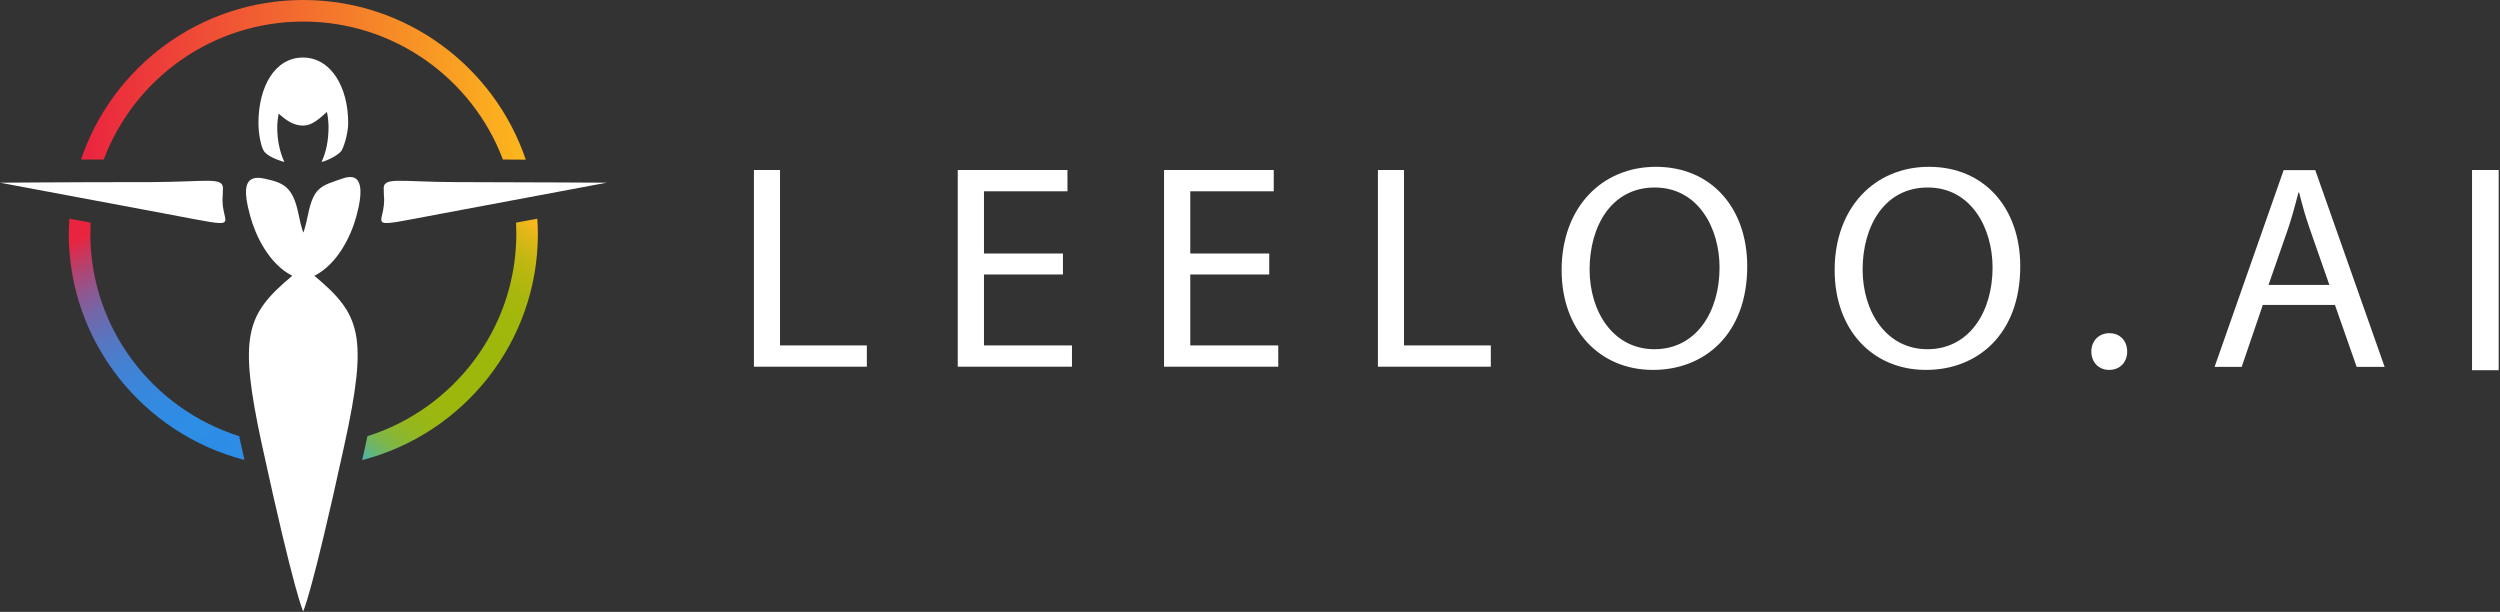 <?xml version="1.0" encoding="UTF-8"?> <svg xmlns="http://www.w3.org/2000/svg" width="1716" height="420" viewBox="0 0 1716 420" fill="none"><rect x="0" y="0" width="1716" height="420" fill="#333333" stroke="none"/> <g clip-path="url(#clip0_2794_14313)"> <path d="M517.4 116.7H535.4V237.1H595V251.7H517.5V116.7H517.4Z" fill="white"></path> <path d="M729.6 188.4H675.4V237.1H735.8V251.7H657.4V116.7H732.7V131.3H675.4V174H729.6V188.4Z" fill="white"></path> <path d="M871.2 188.4H817V237.1H877.4V251.7H799V116.7H874.3V131.3H817V174H871.2V188.4Z" fill="white"></path> <path d="M945.7 116.7H963.7V237.1H1023.3V251.7H945.8V116.7H945.7Z" fill="white"></path> <path d="M1199.3 182.8C1199.3 229.3 1170.1 253.9 1134.6 253.9C1097.8 253.9 1071.9 226.3 1071.9 185.4C1071.9 142.5 1099.4 114.5 1136.6 114.5C1174.7 114.5 1199.3 142.8 1199.3 182.8ZM1091.1 185C1091.1 213.8 1107.2 239.7 1135.6 239.7C1164.1 239.7 1180.3 214.3 1180.3 183.6C1180.3 156.8 1165.8 128.7 1135.8 128.7C1106 128.7 1091.1 155.4 1091.1 185Z" fill="white"></path> <path d="M1386.7 182.8C1386.7 229.3 1357.5 253.9 1322 253.9C1285.2 253.9 1259.3 226.3 1259.3 185.4C1259.3 142.5 1286.8 114.5 1324 114.5C1362.1 114.5 1386.7 142.8 1386.7 182.8ZM1278.5 185C1278.5 213.8 1294.6 239.7 1323 239.7C1351.5 239.7 1367.7 214.3 1367.7 183.6C1367.7 156.8 1353.2 128.7 1323.2 128.7C1293.4 128.7 1278.5 155.4 1278.5 185Z" fill="white"></path> <path d="M1435.5 241.3C1435.5 233.9 1440.7 228.7 1447.9 228.7C1455.1 228.7 1460.1 233.9 1460.1 241.3C1460.1 248.5 1455.3 253.9 1447.7 253.9C1440.4 253.9 1435.5 248.5 1435.5 241.3Z" fill="white"></path> <path d="M1553.2 209.3L1538.7 251.8H1520.1L1567.5 116.8H1589.2L1636.8 251.8H1617.6L1602.7 209.3H1553.2ZM1598.9 195.6L1585.3 156.7C1582.2 147.9 1580.1 139.9 1578.1 132.1H1577.7C1575.6 140.1 1573.4 148.3 1570.7 156.5L1557.1 195.6H1598.9Z" fill="white"></path> <path d="M1715.1 116.7V254.1H1696.8V116.7H1715.1Z" fill="white"></path> <path d="M71.2 109.5C92 54.2 145.5 14.8 208.2 14.8C270.8 14.8 324.4 54.3 345.2 109.5C350.6 109.5 355.8 109.5 360.9 109.6C339.4 46 279.1 0 208.2 0C137.3 0 77 46 55.6 109.5C60.6 109.5 65.8 109.5 71.2 109.5Z" fill="url(#paint0_linear_2794_14313)"></path> <path d="M368.8 150.1C364.1 151 359.2 151.9 354.2 152.8C354.3 155.3 354.4 157.8 354.4 160.4C354.4 225.5 311.4 280.7 252.2 299.4C251.8 301.4 251.3 303.4 250.9 305.5C250.1 309 249.3 312.5 248.6 315.8C317.9 297.9 369.2 235.1 369.2 160.5C369.2 157 369 153.5 368.8 150.1Z" fill="url(#paint1_linear_2794_14313)"></path> <path d="M165.5 305.5C165 303.4 164.6 301.4 164.2 299.4C105 280.7 62 225.5 62 160.4C62 157.9 62.1 155.3 62.2 152.8C57.2 151.9 52.3 150.9 47.6 150.1C47.4 153.5 47.2 156.9 47.2 160.4C47.2 235 98.5 297.8 167.8 315.7C167.1 312.4 166.3 309 165.5 305.5Z" fill="url(#paint2_linear_2794_14313)"></path> <path d="M215.8 189.3C232.1 181.1 241.2 161.1 244.6 148.5C249.3 131.3 249.4 117.4 234.9 122.6C221.5 127.4 215.4 127.6 211.5 147C209.4 157.2 208.2 159.6 208.2 159.6C208.2 159.6 207 157.2 204.9 147C201 127.6 194.1 125.4 181.5 122.6C166.5 119.3 167.1 131.3 171.8 148.5C175.2 161.1 184.4 181.1 200.6 189.3C169 215.8 163.4 229.7 179.9 305.8C202.3 408.7 208.1 419.6 208.1 419.6C208.1 419.6 213.9 408.7 236.3 305.8C253 229.7 247.4 215.8 215.8 189.3Z" fill="white"></path> <path d="M207.9 39.5C188.6 39.5 177.4 59.6 177.4 84.5C177.4 91.6 179.1 101.2 181.5 104.2C183.6 106.8 189.3 109.6 195.2 111.2C192.2 104.8 190.3 96.6 190.3 87.5C190.3 84.2 190.7 81 191.3 78C197 83.1 201.8 86.2 208.1 86.2C213.4 86.2 218.1 82.7 224.4 76.8C225.1 80.2 225.5 83.7 225.5 87.5C225.5 96.6 223.7 104.9 220.7 111.2C226.2 109.8 232.1 106.1 233.8 104.2C235.6 102.7 239 91.8 239 84.5C239 59.6 227.1 39.5 207.9 39.5Z" fill="white"></path> <path d="M263.5 133.9C263.5 133.9 263.4 128.4 263.4 130.4C262.5 120.9 273.1 124.9 312.9 125C366.8 125.1 416.4 125.4 416.4 125.4C416.4 125.4 355.2 136.9 302.2 146.8C245.4 157.5 265.7 155.4 263.5 133.9Z" fill="white"></path> <path d="M152.9 133.9C152.9 133.9 153 128.4 153 130.4C153.9 120.9 143.3 124.9 103.5 125C49.7 125 0 125.4 0 125.4C0 125.4 61.2 136.9 114.2 146.8C171 157.5 150.7 155.4 152.9 133.9Z" fill="white"></path> </g> <defs> <linearGradient id="paint0_linear_2794_14313" x1="55.571" y1="54.764" x2="360.83" y2="54.764" gradientUnits="userSpaceOnUse"> <stop stop-color="#EA243F"></stop> <stop offset="1" stop-color="#FCB71D"></stop> </linearGradient> <linearGradient id="paint1_linear_2794_14313" x1="250.658" y1="326.384" x2="378.81" y2="162.189" gradientUnits="userSpaceOnUse"> <stop stop-color="#2CB3E7"></stop> <stop offset="0.009" stop-color="#34B3D7"></stop> <stop offset="0.035" stop-color="#4AB4AD"></stop> <stop offset="0.064" stop-color="#5EB586"></stop> <stop offset="0.095" stop-color="#70B565"></stop> <stop offset="0.129" stop-color="#7EB648"></stop> <stop offset="0.168" stop-color="#8AB632"></stop> <stop offset="0.212" stop-color="#93B720"></stop> <stop offset="0.266" stop-color="#99B714"></stop> <stop offset="0.339" stop-color="#9DB70D"></stop> <stop offset="0.52" stop-color="#9EB70B"></stop> <stop offset="0.688" stop-color="#A0B70B"></stop> <stop offset="0.776" stop-color="#A8B70D"></stop> <stop offset="0.845" stop-color="#B6B710"></stop> <stop offset="0.904" stop-color="#C9B713"></stop> <stop offset="0.956" stop-color="#E1B718"></stop> <stop offset="1" stop-color="#FCB71D"></stop> </linearGradient> <linearGradient id="paint2_linear_2794_14313" x1="58.718" y1="161.376" x2="153.701" y2="340.141" gradientUnits="userSpaceOnUse"> <stop stop-color="#EA243F"></stop> <stop offset="0.021" stop-color="#DD2B4B"></stop> <stop offset="0.093" stop-color="#B4426F"></stop> <stop offset="0.172" stop-color="#8F5790"></stop> <stop offset="0.257" stop-color="#7068AB"></stop> <stop offset="0.349" stop-color="#5776C1"></stop> <stop offset="0.452" stop-color="#4481D2"></stop> <stop offset="0.571" stop-color="#3688DE"></stop> <stop offset="0.721" stop-color="#2E8DE5"></stop> <stop offset="1" stop-color="#2C8EE7"></stop> </linearGradient> <clipPath id="clip0_2794_14313"> <rect width="1715.1" height="419.6" fill="white"></rect> </clipPath> </defs> </svg> 